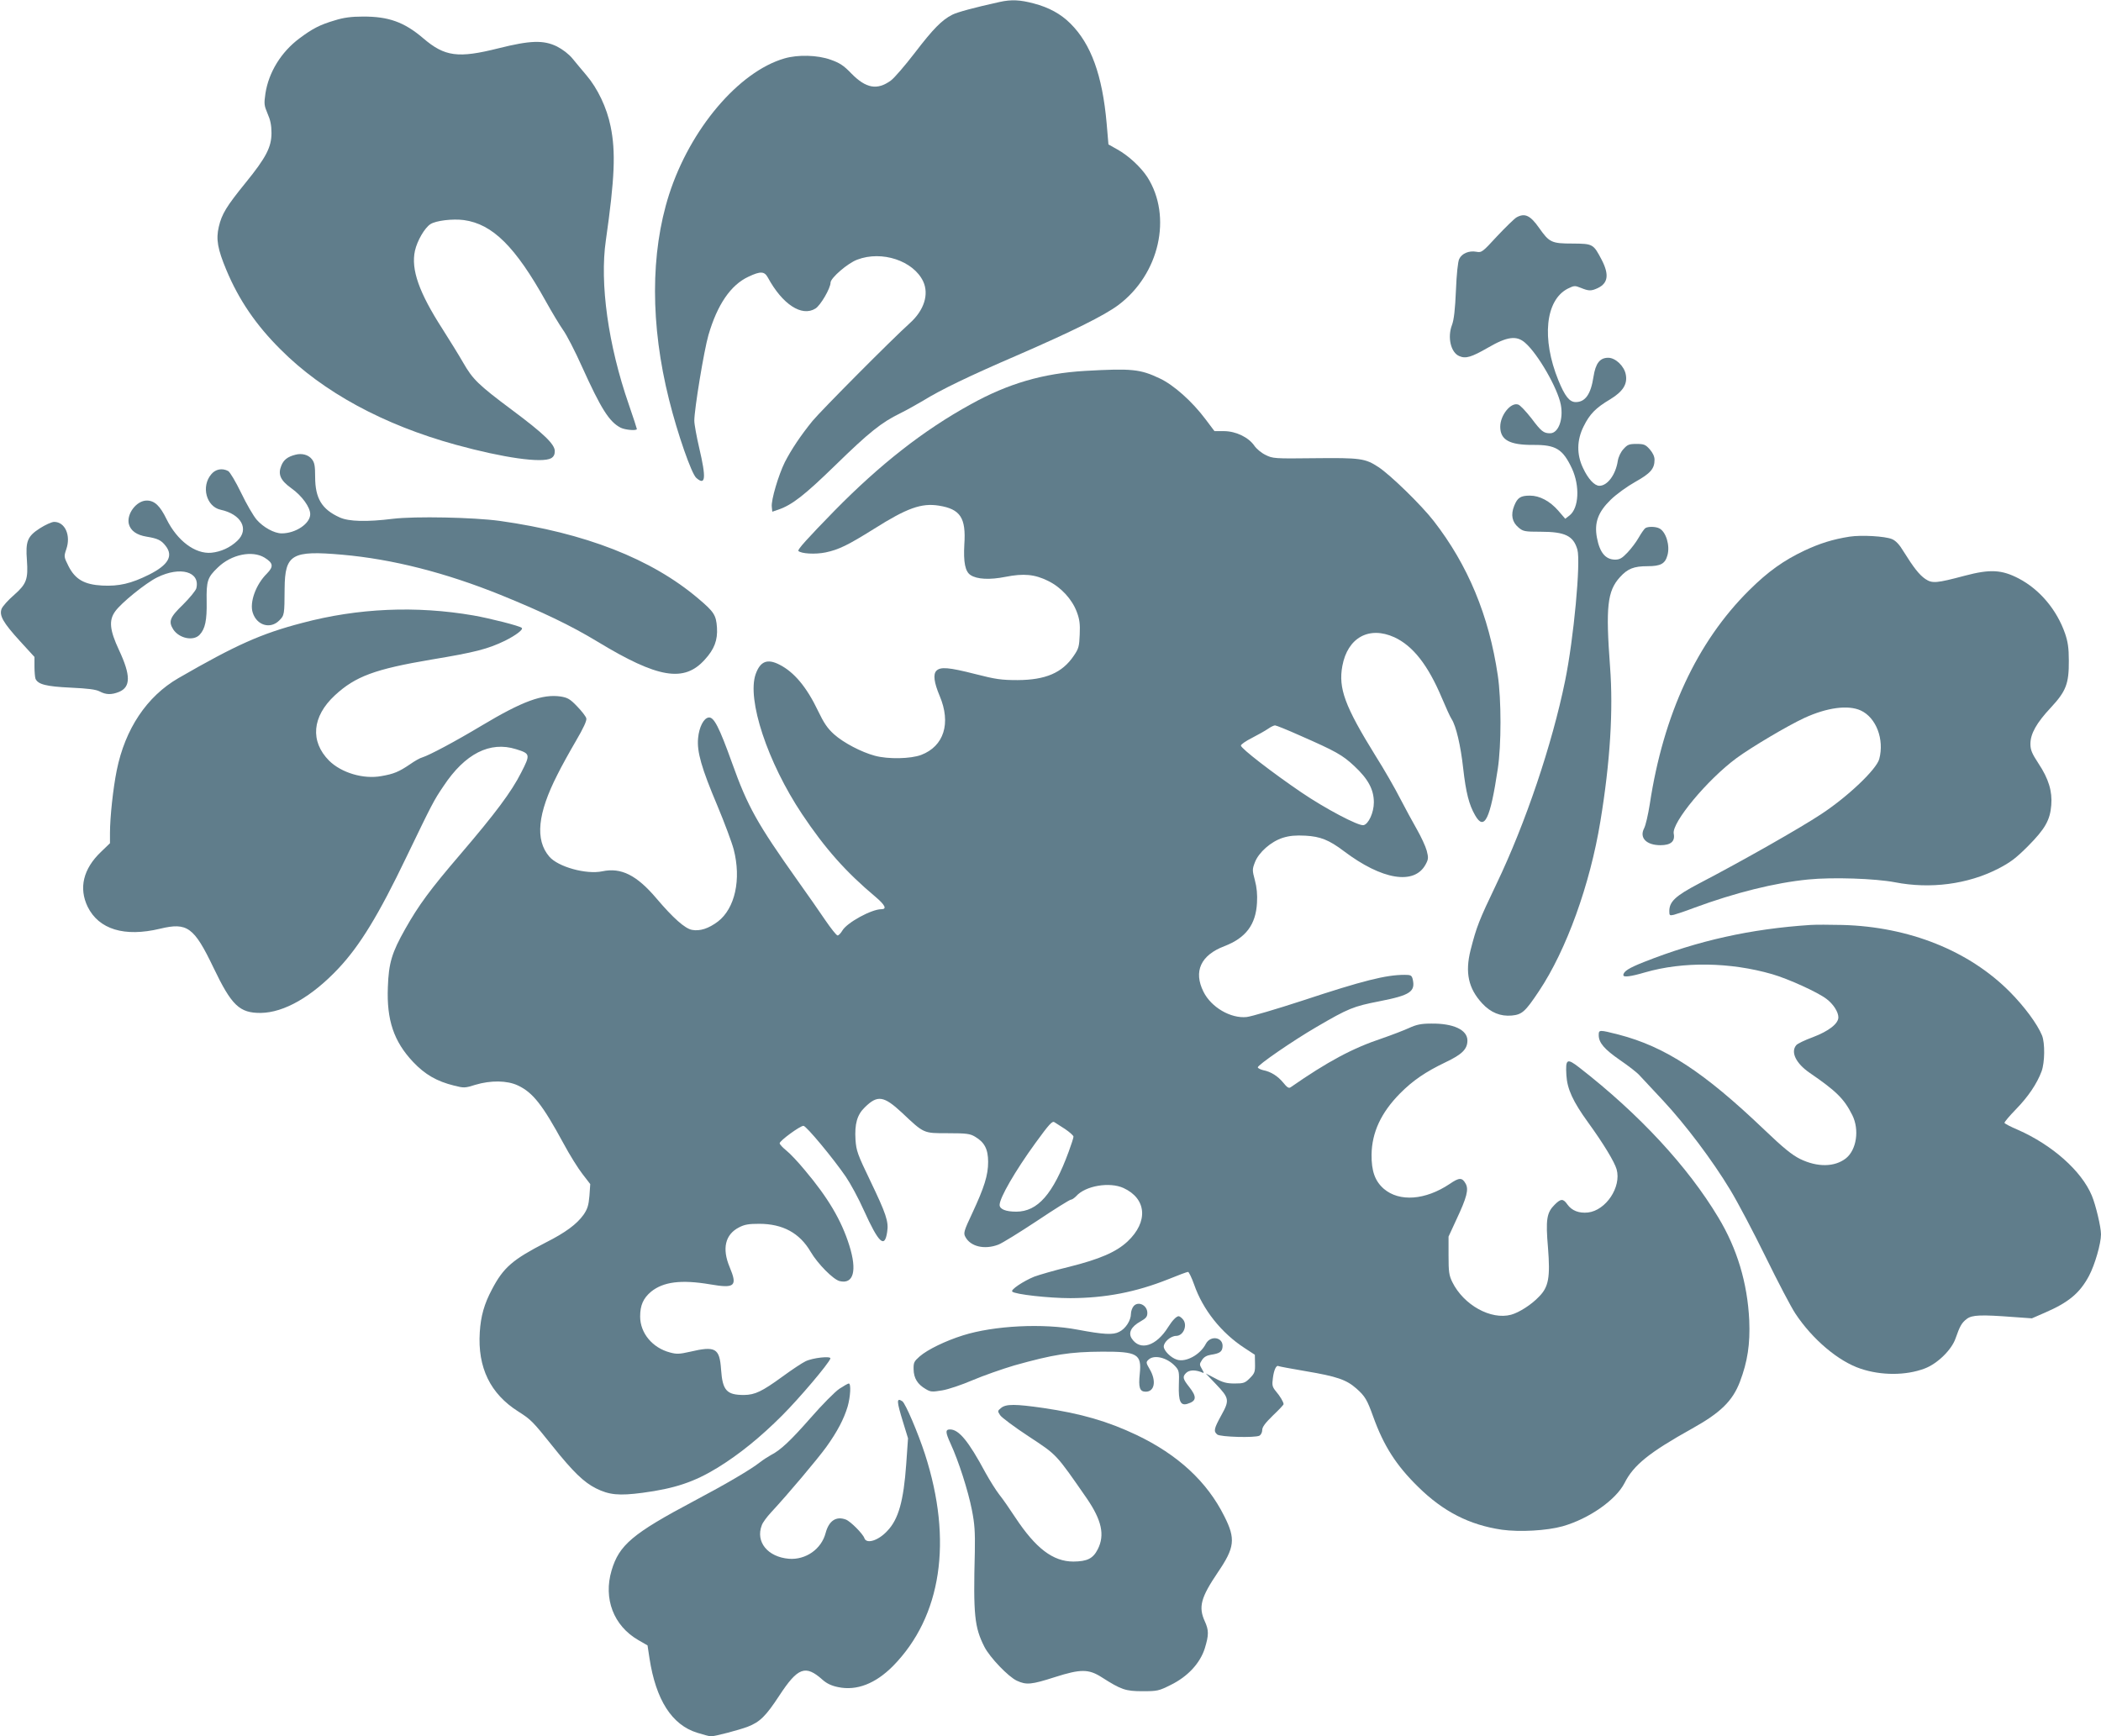 <?xml version="1.0" standalone="no"?>
<!DOCTYPE svg PUBLIC "-//W3C//DTD SVG 20010904//EN"
 "http://www.w3.org/TR/2001/REC-SVG-20010904/DTD/svg10.dtd">
<svg version="1.0" xmlns="http://www.w3.org/2000/svg"
 width="1280pt" height="1058pt" viewBox="0 0 1280 1058"
 preserveAspectRatio="xMidYMid meet">
<g transform="translate(0,1058) scale(0.1,-0.1)"
fill="#607d8b" stroke="none">
<path d="M6090 10568 c-154 -34 -258 -62 -289 -78 -63 -32 -116 -86 -227 -231
-60 -78 -126 -155 -147 -170 -83 -60 -151 -48 -241 44 -46 48 -71 64 -125 83
-80 29 -200 32 -282 8 -279 -81 -575 -431 -703 -830 -114 -357 -114 -794 0
-1249 52 -209 137 -452 166 -477 57 -50 61 -1 18 182 -16 69 -30 144 -30 167
0 69 59 428 86 521 54 186 136 306 244 356 74 35 97 33 118 -5 89 -164 207
-241 290 -189 31 19 92 124 92 158 0 28 105 119 163 140 150 57 341 -7 401
-132 37 -79 6 -177 -81 -255 -112 -101 -540 -532 -593 -596 -73 -90 -129 -174
-169 -252 -38 -77 -84 -231 -79 -271 l3 -30 38 13 c83 29 157 86 346 270 206
201 281 261 396 317 39 19 100 54 138 76 108 67 282 151 572 276 338 147 532
243 618 307 251 188 330 540 177 780 -40 61 -114 130 -182 168 l-55 31 -11
129 c-26 293 -95 483 -221 608 -58 58 -131 98 -223 122 -83 22 -136 25 -208 9z"/>
<path d="M2040 10456 c-92 -27 -137 -51 -216 -110 -111 -83 -187 -206 -207
-336 -9 -63 -8 -72 13 -122 17 -38 24 -71 24 -118 0 -86 -32 -149 -158 -304
-116 -143 -145 -190 -163 -268 -18 -76 -7 -136 46 -263 76 -182 180 -335 331
-485 258 -259 627 -459 1067 -580 291 -80 525 -113 581 -82 15 9 22 22 22 43
0 42 -66 106 -262 252 -205 153 -238 186 -296 287 -27 47 -84 139 -126 205
-143 222 -193 363 -168 477 14 62 59 139 94 162 33 22 136 34 204 25 175 -24
314 -162 500 -496 36 -65 83 -143 104 -173 22 -30 74 -131 116 -225 115 -254
165 -335 235 -371 28 -14 99 -20 99 -8 0 3 -22 71 -49 149 -126 363 -178 739
-140 1000 54 378 61 540 29 695 -23 114 -79 231 -147 311 -26 31 -65 77 -85
102 -23 28 -60 56 -95 74 -82 40 -163 37 -355 -11 -247 -62 -328 -52 -461 62
-115 98 -211 132 -367 131 -69 0 -116 -6 -170 -23z"/>
<path d="M9240 9256 c-14 -8 -67 -60 -119 -115 -90 -98 -94 -101 -127 -95 -44
8 -88 -10 -104 -44 -8 -16 -16 -92 -20 -192 -5 -116 -12 -178 -24 -210 -29
-76 -7 -169 45 -190 39 -17 74 -6 175 52 117 68 174 75 226 29 78 -68 198
-277 217 -377 17 -89 -15 -174 -65 -174 -40 0 -54 11 -114 91 -33 42 -69 81
-81 84 -45 15 -109 -65 -109 -135 0 -81 57 -112 202 -111 137 1 179 -25 235
-144 49 -107 42 -240 -14 -285 l-27 -21 -43 50 c-51 58 -113 91 -172 91 -57 0
-76 -12 -96 -62 -22 -55 -13 -99 26 -132 28 -24 38 -26 135 -26 149 0 200 -25
224 -109 21 -75 -22 -542 -75 -800 -79 -387 -241 -868 -418 -1237 -108 -226
-121 -260 -158 -404 -34 -137 -13 -233 71 -324 52 -56 111 -80 180 -74 63 6
82 23 166 149 167 250 311 649 374 1034 60 363 79 678 59 942 -27 364 -17 461
60 546 47 52 85 67 168 67 81 0 108 15 122 68 16 58 -9 141 -49 162 -22 12
-70 13 -86 2 -6 -4 -24 -29 -40 -57 -15 -27 -47 -69 -69 -92 -33 -35 -48 -43
-76 -43 -58 1 -93 43 -110 134 -17 91 7 156 84 231 35 34 100 81 150 109 93
52 117 80 117 135 0 20 -11 42 -29 63 -26 29 -35 33 -81 33 -45 0 -55 -4 -79
-31 -17 -18 -31 -48 -35 -73 -13 -84 -63 -151 -112 -151 -30 0 -69 42 -100
109 -39 82 -38 169 4 253 37 75 74 113 162 165 77 47 106 92 95 150 -9 52 -63
103 -107 103 -51 0 -77 -33 -90 -116 -16 -106 -50 -154 -108 -154 -38 0 -66
35 -106 133 -103 253 -79 488 57 558 39 19 43 20 80 5 49 -20 63 -20 104 -1
62 30 69 82 24 170 -52 99 -53 100 -179 101 -128 0 -141 7 -203 95 -54 77 -87
92 -137 65z"/>
<path d="M6610 8320 c-255 -15 -468 -77 -695 -203 -288 -158 -554 -367 -831
-649 -166 -170 -227 -238 -220 -245 17 -17 103 -22 166 -9 81 17 137 45 294
143 201 127 289 159 396 142 131 -21 166 -74 155 -237 -6 -107 5 -165 38 -186
39 -26 117 -30 212 -11 111 22 179 16 261 -25 78 -38 145 -111 174 -188 17
-45 21 -74 18 -138 -3 -73 -6 -86 -37 -131 -70 -103 -171 -146 -341 -147 -100
0 -134 5 -259 37 -161 41 -211 45 -236 20 -21 -21 -15 -71 20 -154 70 -166 26
-306 -113 -359 -64 -24 -201 -27 -282 -5 -82 22 -191 79 -249 131 -40 36 -62
69 -97 142 -69 145 -146 237 -235 282 -74 38 -117 21 -145 -57 -55 -154 72
-538 282 -853 141 -211 267 -353 447 -504 59 -50 72 -76 37 -76 -61 0 -210
-82 -238 -130 -9 -16 -23 -30 -29 -30 -7 0 -40 42 -75 93 -34 50 -110 160
-169 242 -246 347 -304 450 -399 716 -79 220 -111 282 -143 277 -30 -4 -58
-59 -64 -126 -8 -82 21 -183 117 -410 44 -105 89 -226 100 -268 47 -182 8
-359 -96 -439 -57 -43 -110 -60 -158 -51 -43 8 -115 72 -216 191 -121 143
-216 190 -330 166 -98 -21 -271 27 -324 90 -87 102 -71 262 50 499 23 47 74
139 112 204 47 80 68 126 64 139 -3 12 -28 44 -56 73 -43 45 -58 53 -100 60
-111 16 -232 -28 -481 -177 -167 -100 -318 -180 -362 -194 -13 -3 -47 -22 -75
-42 -68 -46 -99 -59 -175 -72 -109 -20 -243 20 -318 94 -117 118 -104 269 35
398 125 116 245 160 588 218 265 44 344 64 449 115 66 33 112 68 102 78 -11
12 -193 58 -295 76 -348 60 -703 45 -1044 -46 -249 -65 -403 -134 -753 -336
-192 -111 -325 -309 -376 -563 -22 -109 -41 -285 -41 -382 l0 -61 -55 -53
c-108 -103 -136 -220 -81 -334 68 -138 224 -186 441 -134 166 40 207 10 325
-236 111 -232 159 -278 289 -277 142 2 311 99 472 270 131 139 246 327 416
682 155 321 165 342 225 430 131 198 283 275 442 225 87 -27 88 -32 31 -143
-59 -117 -158 -249 -370 -497 -186 -217 -254 -310 -336 -455 -82 -145 -101
-208 -106 -355 -8 -200 36 -331 154 -456 72 -76 144 -118 250 -144 59 -15 66
-15 129 5 93 28 194 27 259 -4 92 -43 151 -119 279 -355 37 -69 89 -152 115
-185 l47 -61 -5 -72 c-5 -58 -12 -80 -36 -115 -41 -57 -109 -108 -230 -169
-202 -104 -258 -152 -328 -286 -47 -88 -68 -163 -74 -260 -14 -216 64 -376
235 -484 77 -49 87 -59 211 -214 121 -152 188 -217 262 -254 80 -40 140 -46
284 -27 196 26 315 66 457 153 133 82 261 186 393 318 105 105 283 315 294
347 6 17 -108 5 -152 -17 -21 -10 -84 -52 -140 -93 -125 -91 -167 -111 -234
-112 -106 0 -131 27 -140 155 -9 131 -34 145 -191 108 -62 -14 -80 -15 -120
-4 -107 28 -182 118 -182 219 0 69 19 111 66 151 75 61 184 75 361 45 151 -26
167 -11 118 106 -47 112 -27 198 57 241 34 18 60 22 123 22 144 0 247 -56 314
-171 43 -73 137 -168 176 -178 85 -21 108 63 59 218 -48 153 -130 291 -270
457 -41 50 -92 104 -114 121 -22 18 -40 37 -40 44 0 15 124 106 145 106 17 0
182 -199 258 -310 28 -41 78 -133 110 -205 91 -201 127 -234 142 -131 10 62
-7 111 -102 309 -79 164 -86 184 -91 252 -6 97 10 153 57 198 77 76 115 70
225 -32 137 -129 130 -126 281 -126 113 0 135 -3 165 -21 58 -34 80 -76 80
-154 0 -81 -23 -154 -97 -313 -51 -108 -54 -121 -42 -143 31 -60 117 -80 201
-48 24 9 130 75 236 145 106 71 199 129 206 129 7 0 21 10 32 21 56 64 204 89
289 50 141 -65 152 -206 24 -326 -69 -64 -168 -107 -355 -154 -88 -21 -183
-49 -213 -60 -66 -27 -146 -80 -134 -91 16 -17 224 -40 354 -40 214 1 397 36
596 115 61 25 115 45 121 45 5 0 22 -35 37 -77 53 -153 166 -295 306 -386 l64
-42 1 -55 c1 -49 -2 -58 -32 -88 -29 -29 -38 -32 -92 -32 -48 0 -72 6 -118 31
l-58 30 61 -64 c82 -86 85 -98 34 -190 -45 -82 -49 -98 -25 -118 19 -15 228
-21 257 -7 9 5 17 20 17 35 0 18 18 42 65 88 36 34 65 65 65 69 0 13 -22 50
-48 80 -21 26 -23 36 -17 80 6 49 21 80 34 72 3 -2 78 -16 166 -31 190 -32
248 -52 309 -106 52 -46 65 -68 102 -171 64 -178 140 -297 274 -428 152 -150
312 -232 510 -261 108 -15 273 -6 370 21 161 46 324 160 377 263 55 110 151
187 413 333 172 96 245 167 290 284 47 124 63 230 57 375 -11 228 -74 437
-188 626 -187 312 -483 631 -847 914 -76 59 -85 53 -79 -47 5 -84 40 -160 132
-287 95 -131 161 -241 174 -286 30 -108 -65 -250 -174 -263 -55 -6 -99 11
-126 49 -26 37 -40 36 -78 -2 -48 -48 -55 -90 -40 -263 14 -179 4 -238 -55
-297 -46 -49 -122 -97 -170 -110 -123 -33 -289 59 -358 199 -20 41 -23 62 -23
162 l0 115 47 102 c65 138 77 186 57 221 -21 38 -39 38 -97 -2 -148 -99 -306
-111 -401 -30 -54 47 -76 108 -75 209 2 135 58 255 172 371 79 80 157 133 278
191 101 48 134 80 134 133 0 65 -86 105 -221 103 -61 0 -89 -6 -135 -27 -33
-15 -106 -43 -164 -63 -180 -60 -331 -141 -557 -298 -11 -8 -22 -1 -45 28 -33
40 -75 67 -122 76 -16 4 -31 11 -33 17 -4 13 216 164 357 246 195 114 225 126
384 157 189 37 221 59 202 137 -6 21 -12 24 -49 24 -113 0 -253 -35 -622 -157
-159 -52 -312 -97 -340 -100 -97 -10 -216 59 -263 154 -62 124 -17 223 128
278 130 50 191 131 198 264 3 49 -1 94 -13 138 -16 60 -16 66 0 108 23 61 98
127 170 150 42 13 78 16 138 13 91 -5 144 -26 234 -94 233 -176 429 -208 498
-82 18 33 18 42 7 85 -7 26 -34 84 -59 128 -25 44 -72 130 -103 190 -31 61
-98 178 -150 260 -187 302 -227 411 -202 547 32 173 163 245 317 175 114 -53
205 -170 289 -369 25 -59 51 -117 60 -130 27 -42 55 -162 70 -298 17 -151 36
-224 73 -288 56 -98 92 -24 138 283 22 146 22 422 0 570 -54 365 -182 672
-390 940 -75 97 -264 281 -337 329 -81 53 -109 57 -390 54 -245 -3 -254 -2
-298 20 -25 12 -55 37 -68 56 -35 51 -111 88 -183 89 l-60 0 -55 73 c-81 108
-193 208 -278 248 -120 57 -170 62 -456 46z m1308 -2221 c221 -97 260 -119
332 -186 85 -79 120 -144 120 -222 0 -63 -33 -133 -63 -139 -31 -6 -235 102
-379 200 -178 121 -368 268 -368 285 0 7 30 28 68 47 37 19 81 44 97 55 17 12
36 21 43 21 7 0 74 -27 150 -61z m-1430 -2398 c28 -19 52 -40 52 -47 0 -7 -13
-48 -29 -91 -95 -259 -189 -366 -320 -366 -63 0 -101 15 -101 41 0 43 94 206
218 377 85 117 103 136 116 127 6 -4 35 -23 64 -41z"/>
<path d="M1799 7809 c-47 -12 -71 -31 -85 -66 -22 -53 -6 -90 61 -138 65 -46
115 -116 115 -158 0 -57 -88 -117 -174 -117 -45 0 -112 37 -152 83 -20 23 -63
97 -95 164 -33 68 -68 127 -79 133 -36 19 -77 12 -103 -20 -63 -74 -30 -197
57 -216 126 -27 176 -119 102 -189 -44 -42 -100 -67 -158 -73 -99 -9 -208 73
-273 204 -40 82 -73 114 -121 114 -62 0 -124 -81 -109 -143 11 -41 47 -67 108
-77 67 -11 89 -21 116 -56 48 -61 17 -116 -100 -175 -110 -55 -184 -72 -286
-67 -110 6 -165 38 -206 119 -28 56 -28 58 -13 103 29 84 -8 166 -74 166 -15
0 -54 -18 -87 -39 -76 -49 -88 -79 -79 -195 8 -115 -2 -144 -78 -211 -35 -30
-69 -68 -76 -84 -16 -41 8 -84 114 -200 l86 -94 0 -58 c0 -32 3 -65 6 -74 14
-35 65 -48 214 -55 106 -5 154 -11 177 -23 39 -21 73 -21 118 -3 72 30 72 101
0 255 -57 122 -63 181 -23 236 36 51 185 172 256 207 140 69 263 35 238 -67
-4 -14 -40 -58 -81 -99 -81 -78 -90 -103 -59 -152 37 -55 124 -72 161 -31 33
36 44 87 42 203 -2 124 5 146 68 206 82 80 210 106 285 60 53 -33 56 -54 14
-97 -68 -67 -107 -177 -86 -239 25 -77 107 -101 161 -47 32 32 32 35 33 196 2
208 44 232 351 205 306 -27 628 -109 965 -245 258 -105 427 -186 589 -284 369
-224 529 -251 655 -110 58 63 79 119 74 195 -5 76 -18 96 -114 177 -285 242
-690 400 -1209 473 -162 22 -515 29 -650 13 -161 -20 -270 -17 -325 8 -109 49
-150 116 -150 247 0 68 -4 88 -20 108 -21 27 -61 38 -101 27z"/>
<path d="M11268 7310 c-102 -16 -181 -41 -275 -85 -127 -60 -222 -128 -336
-241 -318 -315 -523 -756 -606 -1304 -10 -63 -25 -130 -35 -148 -29 -57 14
-102 100 -102 63 0 90 23 81 70 -14 66 204 329 383 461 93 68 309 196 412 244
139 64 267 81 344 46 94 -43 145 -176 113 -296 -17 -63 -191 -229 -354 -336
-127 -84 -473 -281 -745 -423 -143 -75 -180 -110 -180 -168 0 -26 2 -28 28
-22 15 4 70 22 122 42 252 93 493 153 696 173 149 15 409 6 529 -17 216 -42
443 -12 627 82 76 39 110 65 184 139 103 104 134 158 141 249 7 84 -16 161
-78 254 -40 61 -49 83 -49 119 0 62 37 128 124 221 93 100 111 146 110 287 0
77 -6 115 -23 165 -50 144 -154 268 -282 335 -104 54 -174 58 -329 17 -173
-46 -198 -48 -240 -20 -37 25 -72 70 -133 168 -25 42 -47 65 -70 75 -43 18
-187 26 -259 15z"/>
<path d="M11030 4944 c-365 -24 -684 -95 -1015 -226 -91 -36 -125 -57 -125
-80 0 -14 44 -9 132 17 232 67 519 63 775 -11 97 -28 278 -110 331 -151 41
-31 72 -79 72 -112 0 -38 -58 -84 -156 -121 -49 -18 -95 -40 -101 -49 -35 -42
-1 -111 82 -168 163 -112 210 -158 260 -258 44 -89 26 -211 -39 -263 -69 -54
-174 -55 -279 -4 -50 25 -102 67 -219 179 -370 353 -603 505 -887 579 -118 30
-121 30 -121 -3 0 -47 34 -86 129 -152 51 -35 106 -77 121 -95 16 -17 80 -85
141 -151 138 -148 302 -366 410 -545 45 -74 142 -258 216 -409 74 -151 155
-306 181 -345 104 -157 262 -291 398 -336 125 -42 275 -42 389 1 78 29 165
114 189 184 26 75 38 96 69 119 32 24 86 26 284 11 l112 -8 78 34 c146 63 214
120 270 225 36 68 73 197 73 253 0 44 -32 179 -56 236 -63 151 -242 309 -451
401 -43 18 -79 37 -81 42 -1 5 30 42 70 83 75 77 128 156 156 231 20 55 21
172 3 218 -29 71 -108 177 -196 266 -249 251 -614 397 -1020 408 -77 2 -165 2
-195 0z"/>
<path d="M6907 2622 c-9 -10 -17 -32 -17 -48 0 -39 -32 -90 -71 -109 -37 -20
-94 -17 -254 13 -208 40 -510 25 -699 -35 -105 -33 -215 -86 -263 -128 -34
-30 -38 -37 -37 -79 1 -54 24 -91 74 -120 30 -18 39 -18 100 -8 37 6 120 34
185 62 66 28 180 68 254 90 239 67 339 83 536 84 214 1 241 -15 229 -133 -9
-85 -1 -111 36 -111 54 0 66 65 25 136 -23 39 -24 44 -9 58 33 34 114 15 164
-39 23 -25 25 -33 22 -115 -3 -98 10 -127 52 -114 56 17 59 42 11 103 -39 49
-42 62 -19 85 18 18 51 20 88 7 24 -10 24 -10 8 18 -15 26 -15 30 1 54 11 18
29 28 54 32 53 8 68 18 71 47 7 60 -73 75 -102 19 -34 -66 -121 -113 -175 -96
-37 11 -81 55 -81 80 0 28 43 65 75 65 47 0 73 70 39 104 -8 9 -19 16 -23 16
-14 0 -39 -26 -64 -66 -72 -116 -171 -148 -222 -70 -23 35 -3 73 53 104 34 19
42 29 42 52 0 46 -54 74 -83 42z"/>
<path d="M5114 2118 c-27 -18 -105 -97 -174 -176 -123 -140 -185 -199 -245
-229 -16 -9 -46 -28 -65 -43 -56 -44 -202 -130 -400 -235 -377 -200 -458 -269
-504 -424 -51 -172 12 -337 162 -424 l57 -33 12 -79 c39 -253 136 -405 290
-453 38 -12 76 -22 84 -22 25 0 169 38 223 58 75 29 111 64 193 189 114 174
160 191 265 97 25 -22 54 -36 94 -44 113 -24 228 21 335 129 295 301 365 762
194 1291 -42 129 -119 310 -138 322 -36 23 -35 2 4 -125 l31 -101 -11 -157
c-16 -225 -47 -336 -115 -407 -55 -60 -128 -82 -140 -44 -9 26 -84 102 -113
113 -59 22 -103 -7 -123 -82 -26 -99 -122 -165 -224 -157 -129 11 -204 103
-165 204 5 16 31 51 57 79 103 111 280 321 336 398 68 95 107 170 130 246 17
59 22 141 7 141 -5 0 -31 -15 -57 -32z"/>
<path d="M6099 2001 c-22 -18 -22 -19 -6 -44 9 -14 88 -73 175 -130 173 -114
163 -103 353 -377 91 -133 111 -223 67 -310 -29 -57 -64 -74 -148 -75 -125 0
-230 80 -356 271 -32 49 -75 111 -96 137 -21 27 -59 88 -85 135 -102 190 -161
262 -215 262 -29 0 -29 -16 3 -86 49 -106 107 -287 130 -404 17 -86 20 -133
18 -255 -10 -387 -2 -460 58 -579 33 -65 146 -183 198 -207 58 -27 89 -24 232
22 157 50 205 50 285 -1 119 -76 145 -85 249 -85 90 0 99 2 171 38 104 51 179
132 208 223 25 82 25 110 0 165 -40 88 -24 145 80 299 102 150 109 203 39 341
-105 211 -283 375 -534 495 -177 84 -339 131 -570 165 -168 24 -226 25 -256 0z"/>
</g>
</svg>
